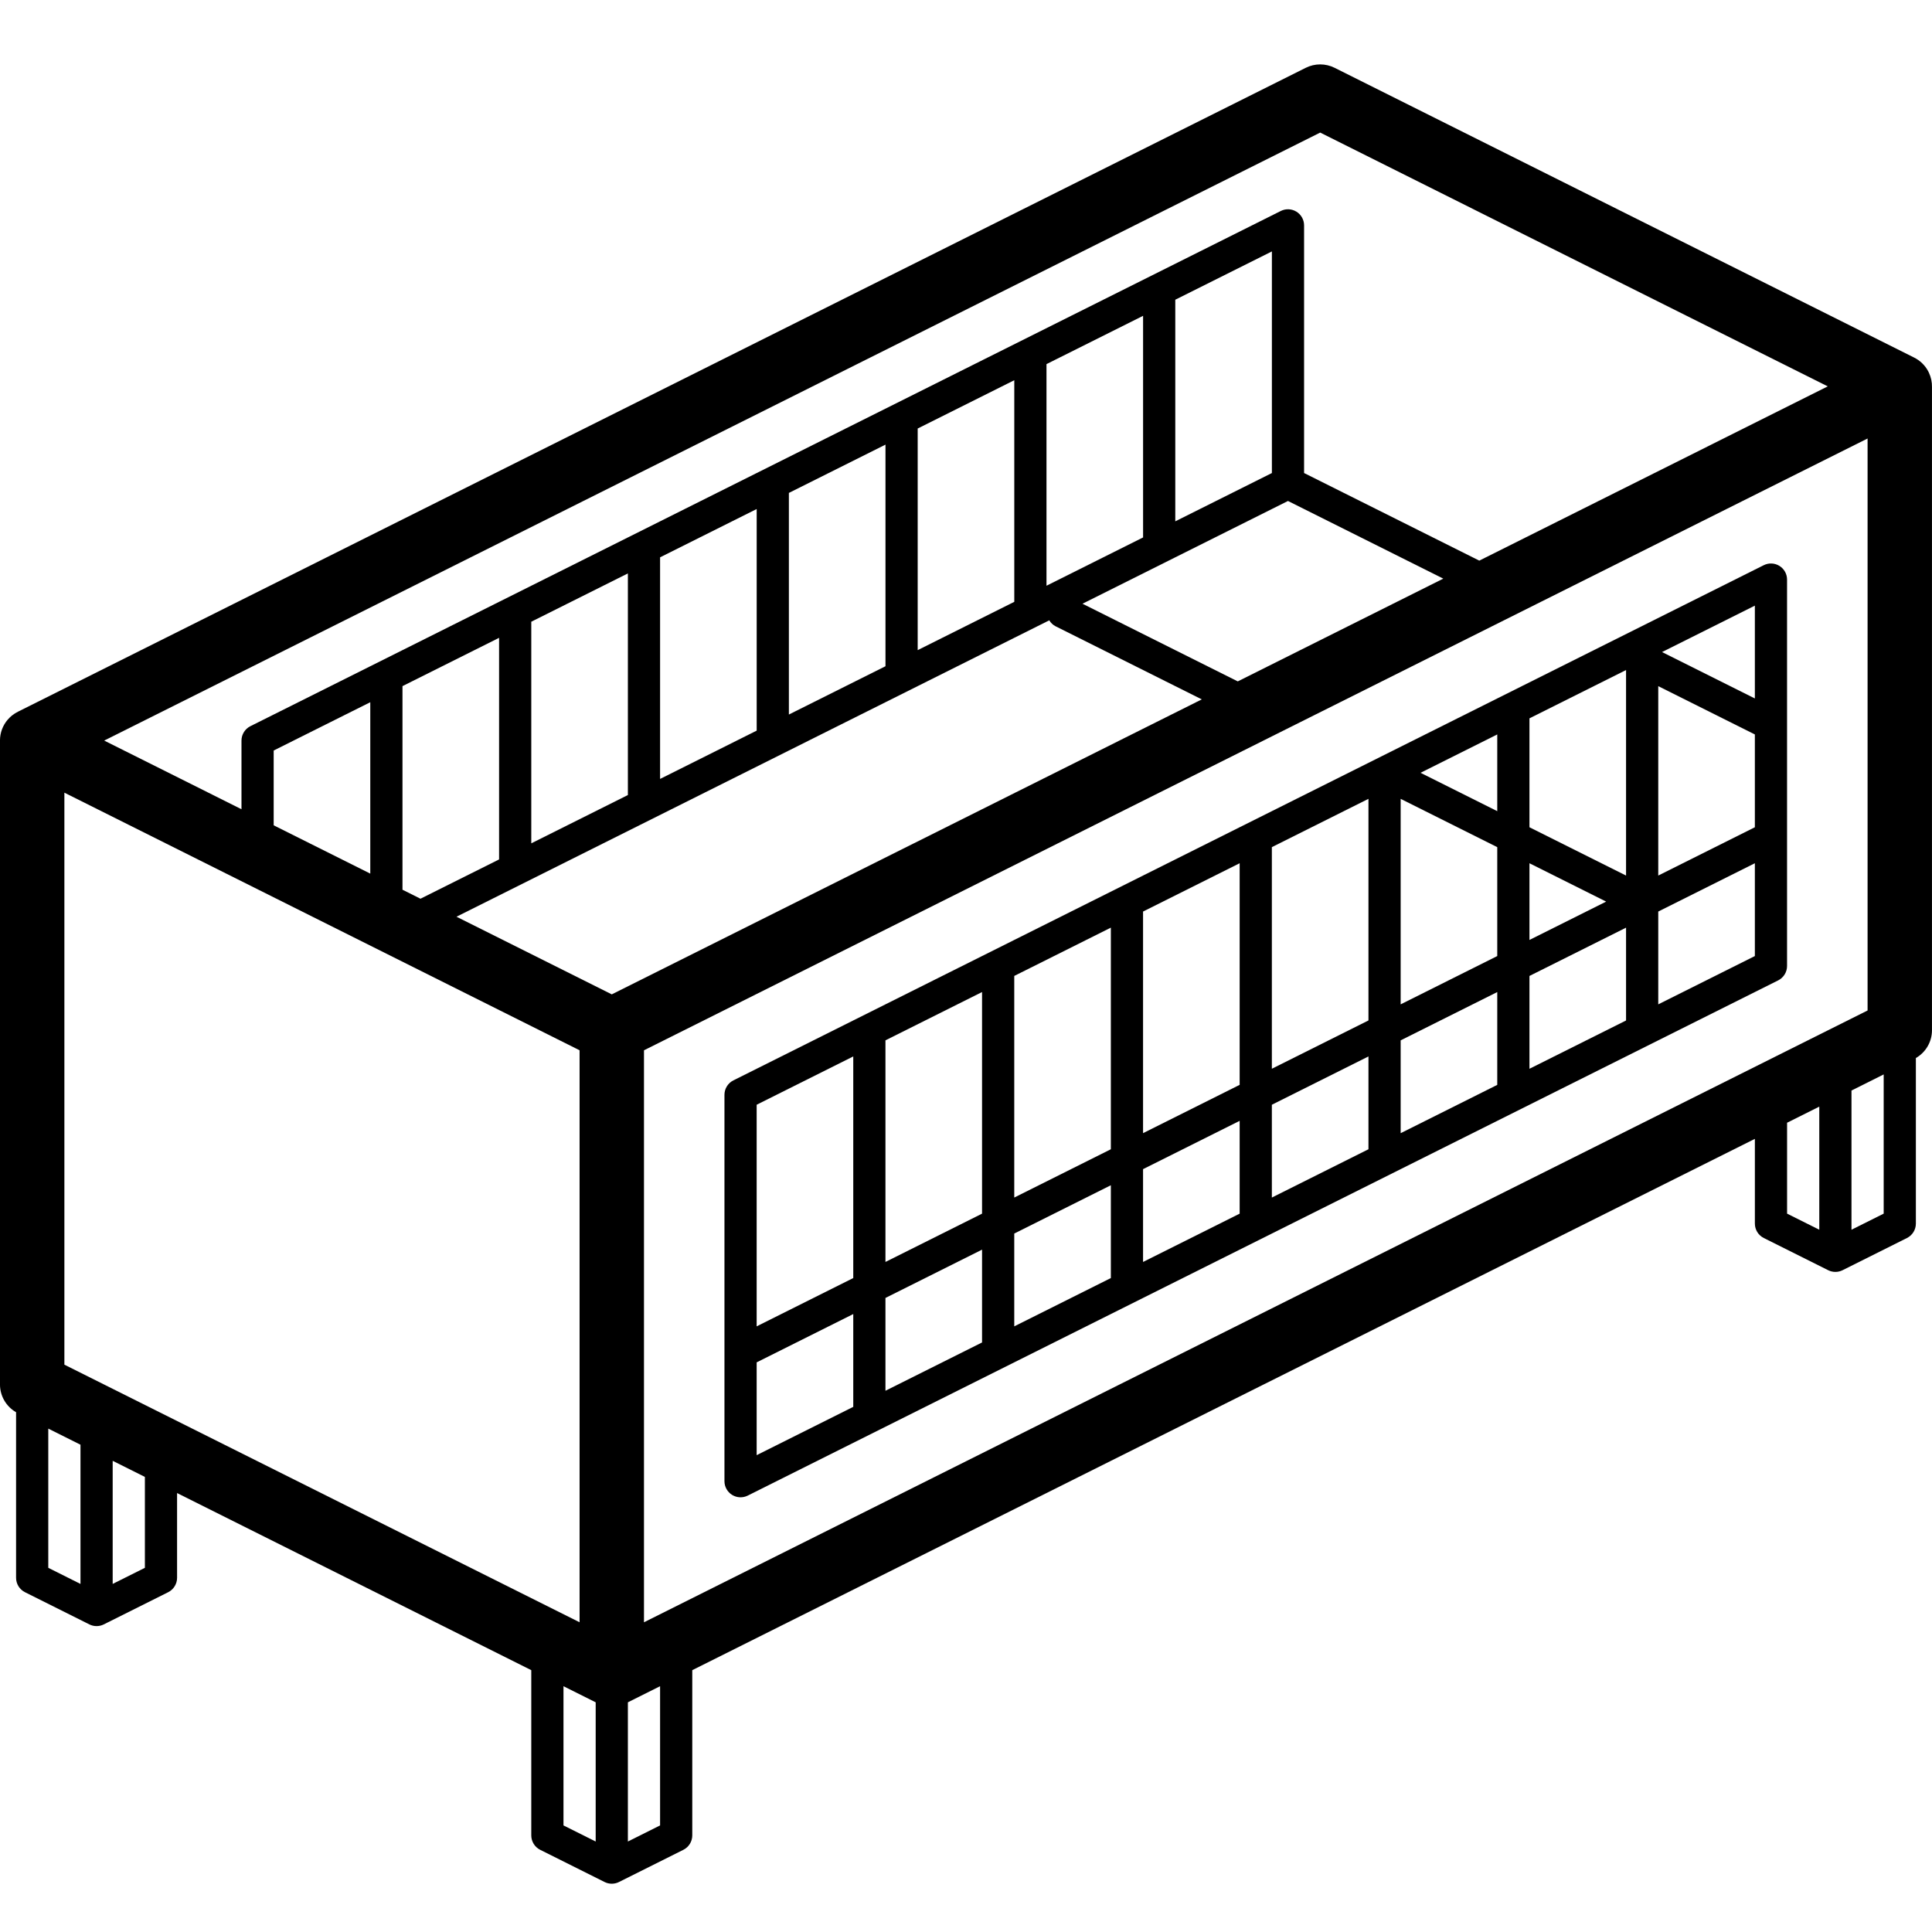 <?xml version="1.0" encoding="UTF-8"?>
<svg width="1200pt" height="1200pt" version="1.1" viewBox="0 0 1200 1200" xmlns="http://www.w3.org/2000/svg">
 <g>
  <path d="m1197.7 230.72v-0.02c-1.988-3.777-5.129-6.824-8.965-8.691l-359.8-179.9c-5.633-2.812-12.258-2.812-17.891 0l-799.61 399.8c-1.398 0.668-2.715 1.492-3.926 2.461h-0.02c-0.98 0.797-1.887 1.68-2.715 2.637-3.078 3.59-4.773 8.16-4.785 12.891v400.1c0.039 7.094 3.848 13.633 10 17.164v102.84c0.004 3.785 2.144 7.246 5.527 8.945l40 20c2.816 1.406 6.129 1.406 8.945 0l40-20c3.383-1.699 5.523-5.16 5.527-8.945v-52.637l220 110v102.64c0.004 3.785 2.144 7.246 5.527 8.945l40 20c2.816 1.406 6.129 1.406 8.945 0l40-20c3.383-1.699 5.523-5.16 5.527-8.945v-102.64l660-330v52.637c0.004 3.785 2.144 7.246 5.527 8.945l40 20c2.816 1.406 6.129 1.406 8.945 0l40-20c3.383-1.699 5.523-5.16 5.527-8.945v-102.84c6.152-3.531 9.961-10.07 10-17.164v-399.59c0.062-3.039-0.57-6.055-1.855-8.809-0.137-0.293-0.273-0.586-0.43-0.879zm-797.71 776.91v-355.27l760-380v355.27zm368.81-584.41-96.453-48.234 127.64-63.824 96.457 48.234zm21.191-129.41-60 30v-137.65l60-30zm-80 40-60 30v-137.65l60-30zm-80 40-60 30v-137.65l60-30zm-80 40-60 30v-137.65l60-30zm-80 40-60 30v-137.65l60-30zm-80 40-60 30v-137.65l60-30zm-80 40-48.82 24.406-11.18-5.59v-126.46l60-30zm-80 8.816-60-30v-46.465l60-30zm421.73-157.33c0.906 1.539 2.223 2.797 3.797 3.637l90.922 45.469-366.45 183.22-96.453-48.227zm168.27-302.95 315.27 157.64-216.45 108.23-108.82-54.406v-153.82c0.004-3.469-1.789-6.688-4.738-8.512s-6.633-1.988-9.734-0.434l-640 320c-3.383 1.699-5.523 5.16-5.527 8.945v42.637l-85.273-42.637zm-780 410 320 160v355.27l-320-160zm-10 481.46v-86.465l20 10v86.465zm60 0-20 9.992v-76.457l20 10zm260 160v-86.465l20 10v86.465zm60 0-20 9.992v-86.457l20-10zm700-436.46 20-10v76.457l-20-9.992zm40 66.465v-86.465l20-10v86.465z"/>
  <path d="m1095.5 351.05-640 320c-3.383 1.699-5.523 5.16-5.527 8.945v240c0 3.465 1.797 6.684 4.742 8.508 2.949 1.82 6.629 1.988 9.73 0.438l640-320c3.383-1.699 5.523-5.16 5.527-8.945v-240c0.004-3.469-1.789-6.688-4.738-8.512s-6.633-1.988-9.734-0.434zm-85.527 192.77-60-30v-67.648l60-30zm-60-7.641 47.637 23.82-47.637 23.82zm-20 57.641-60 30v-127.64l60 30zm0-90-47.645-23.824 47.645-23.824zm-80 130-60 30v-137.65l60-30zm-80 40-60 30v-137.65l60-30zm-80 40-60 30v-137.65l60-30zm-80 40-60 30v-137.65l60-30zm0 22.359v57.648l-60 30v-57.648zm20-10 60-30v57.648l-60 30zm80-40 60-30v57.648l-60 30zm80-40 60-30v57.648l-60 30zm80-40 60-30v57.648l-60 30zm80-40 60-30v57.648l-60 30zm80-180 60 30v57.641l-60 30zm60 7.641-57.645-28.824 57.645-28.824zm-560 222.35v137.65l-60 30v-137.65zm-60 190.01 60-30v57.645l-60 30zm560-222.36v-57.648l60-30v57.648z"/>
 </g>
</svg>
